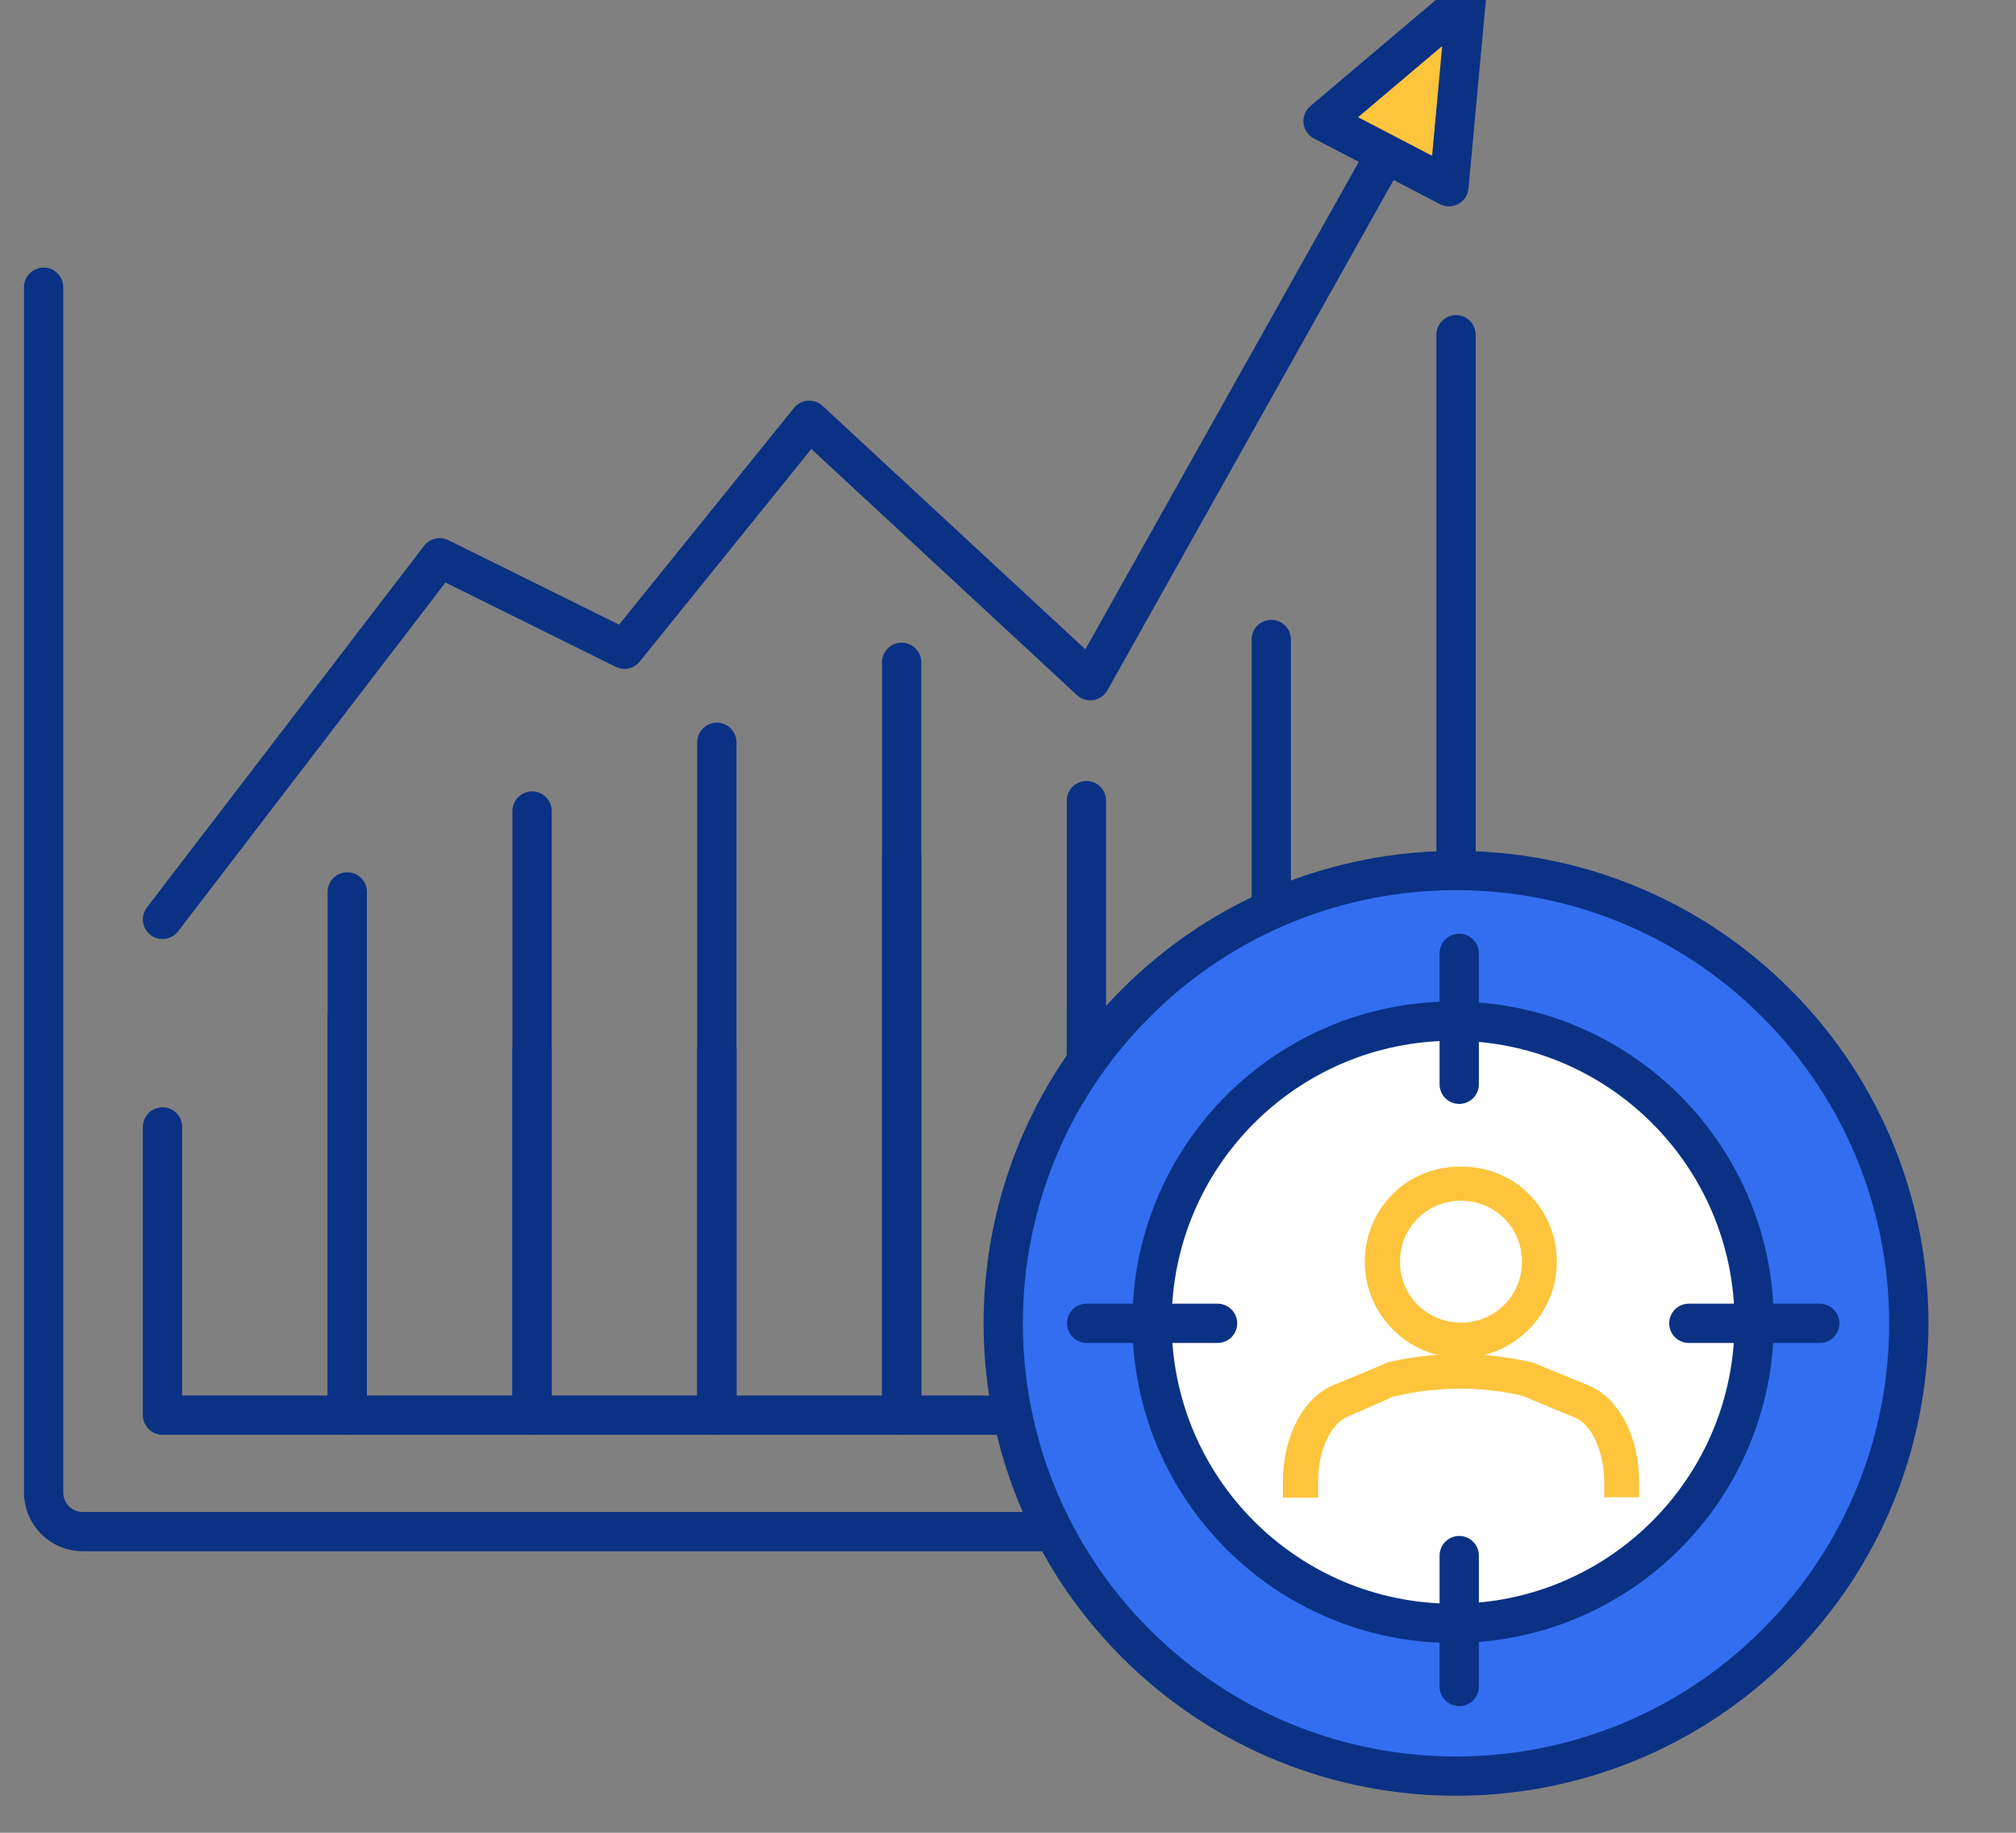 <?xml version="1.0" encoding="UTF-8"?> <svg xmlns="http://www.w3.org/2000/svg" width="77" height="70" viewBox="0 0 77 70" fill="none"><rect x="0" y="0" width="77" height="70" fill="#808080" stroke="none"/><g clip-path="url(#clip0_4572_1026)"><path d="M20.322 30.977V54.05H13.264V34.065" stroke="#0A3184" stroke-width="1.5" stroke-linecap="round" stroke-linejoin="round"></path><path d="M27.379 40.08V54.05H20.322V40.08" stroke="#0A3184" stroke-width="1.5" stroke-linecap="round" stroke-linejoin="round"></path><path d="M48.555 38.505V54.05H41.496V38.505" fill="white"></path><path d="M48.555 38.505V54.05H41.496V38.505" stroke="#0A3184" stroke-width="1.5" stroke-linecap="round" stroke-linejoin="round"></path><path d="M41.495 30.578V54.05H34.438V32.733" stroke="#0A3184" stroke-width="1.5" stroke-linecap="round" stroke-linejoin="round"></path><path d="M55.612 12.786V54.05H48.555V24.424" stroke="#0A3184" stroke-width="1.5" stroke-linecap="round" stroke-linejoin="round"></path><path d="M34.438 25.296V54.05H27.379V28.351" stroke="#0A3184" stroke-width="1.5" stroke-linecap="round" stroke-linejoin="round"></path><path d="M1.666 10.97V57.002C1.666 57.399 1.824 57.779 2.104 58.06C2.385 58.341 2.765 58.498 3.162 58.498H58.961" stroke="#0A3184" stroke-width="1.5" stroke-linecap="round" stroke-linejoin="round"></path><path d="M6.207 35.114L16.793 21.303L23.851 24.796L30.909 16.052L41.643 25.998L53.501 4.857" stroke="#0A3184" stroke-width="1.5" stroke-linecap="round" stroke-linejoin="round"></path><path d="M13.264 38.773V54.05H6.207V43.042" stroke="#0A3184" stroke-width="1.5" stroke-linecap="round" stroke-linejoin="round"></path><path d="M56 0L50.533 4.625L55.341 7.131L56 0L50.533 4.625L55.341 7.131L56 0Z" fill="#FDC43C"></path><path d="M56 0L50.533 4.625L55.341 7.131L56 0ZM56 0L50.533 4.625L55.341 7.131L56 0Z" stroke="#0A3184" stroke-width="1.5" stroke-linejoin="round"></path><path d="M67.841 62.771C74.595 56.017 74.595 45.067 67.841 38.313C61.087 31.559 50.137 31.559 43.383 38.313C36.629 45.067 36.629 56.017 43.383 62.771C50.137 69.525 61.087 69.525 67.841 62.771Z" fill="#326EEF" stroke="#0A3184" stroke-width="1.5" stroke-linecap="round" stroke-linejoin="round"></path><path d="M55.5 62C61.851 62 67 56.851 67 50.5C67 44.149 61.851 39 55.5 39C49.149 39 44 44.149 44 50.5C44 56.851 49.149 62 55.5 62Z" fill="white" stroke="#0A3184" stroke-width="1.5" stroke-linecap="round" stroke-linejoin="round"></path><path d="M50.331 57.199H49V56.587C49 54.883 49.759 53.405 50.904 52.913L53.047 52.021C54.87 51.608 56.734 51.608 58.558 52.047L60.674 52.913C61.833 53.392 62.605 54.869 62.605 56.6V57.185H61.273V56.6C61.273 55.468 60.794 54.403 60.169 54.151L58.158 53.312C56.628 52.952 54.977 52.939 53.353 53.312L53.22 53.339L51.436 54.124C50.89 54.364 50.344 55.282 50.344 56.573V57.185L50.331 57.199Z" fill="#FDC43C"></path><path d="M55.801 51.861C54.816 51.861 53.897 51.475 53.205 50.783C52.513 50.091 52.127 49.172 52.127 48.187C52.127 47.202 52.513 46.284 53.205 45.592C54.59 44.207 56.999 44.207 58.383 45.592C59.076 46.284 59.462 47.202 59.462 48.187C59.462 49.172 59.076 50.091 58.383 50.783C57.691 51.475 56.773 51.861 55.788 51.861H55.801ZM55.801 45.858C55.202 45.858 54.603 46.084 54.15 46.537C53.698 46.989 53.471 47.562 53.471 48.187C53.471 48.813 53.711 49.399 54.15 49.838C55.056 50.743 56.546 50.743 57.452 49.838C57.891 49.399 58.13 48.813 58.13 48.187C58.13 47.562 57.891 46.976 57.452 46.537C56.999 46.084 56.4 45.858 55.801 45.858Z" fill="#FDC43C"></path><path d="M64.504 50.542H69.504" stroke="#0A3184" stroke-width="1.5" stroke-linecap="round" stroke-linejoin="round"></path><path d="M41.504 50.542H46.504" stroke="#0A3184" stroke-width="1.5" stroke-linecap="round" stroke-linejoin="round"></path><path d="M55.734 64.413V59.413" stroke="#0A3184" stroke-width="1.5" stroke-linecap="round" stroke-linejoin="round"></path><path d="M55.734 41.413V36.413" stroke="#0A3184" stroke-width="1.5" stroke-linecap="round" stroke-linejoin="round"></path></g><defs><clipPath id="clip0_4572_1026"><rect width="76.667" height="70" fill="white"></rect></clipPath></defs></svg> 